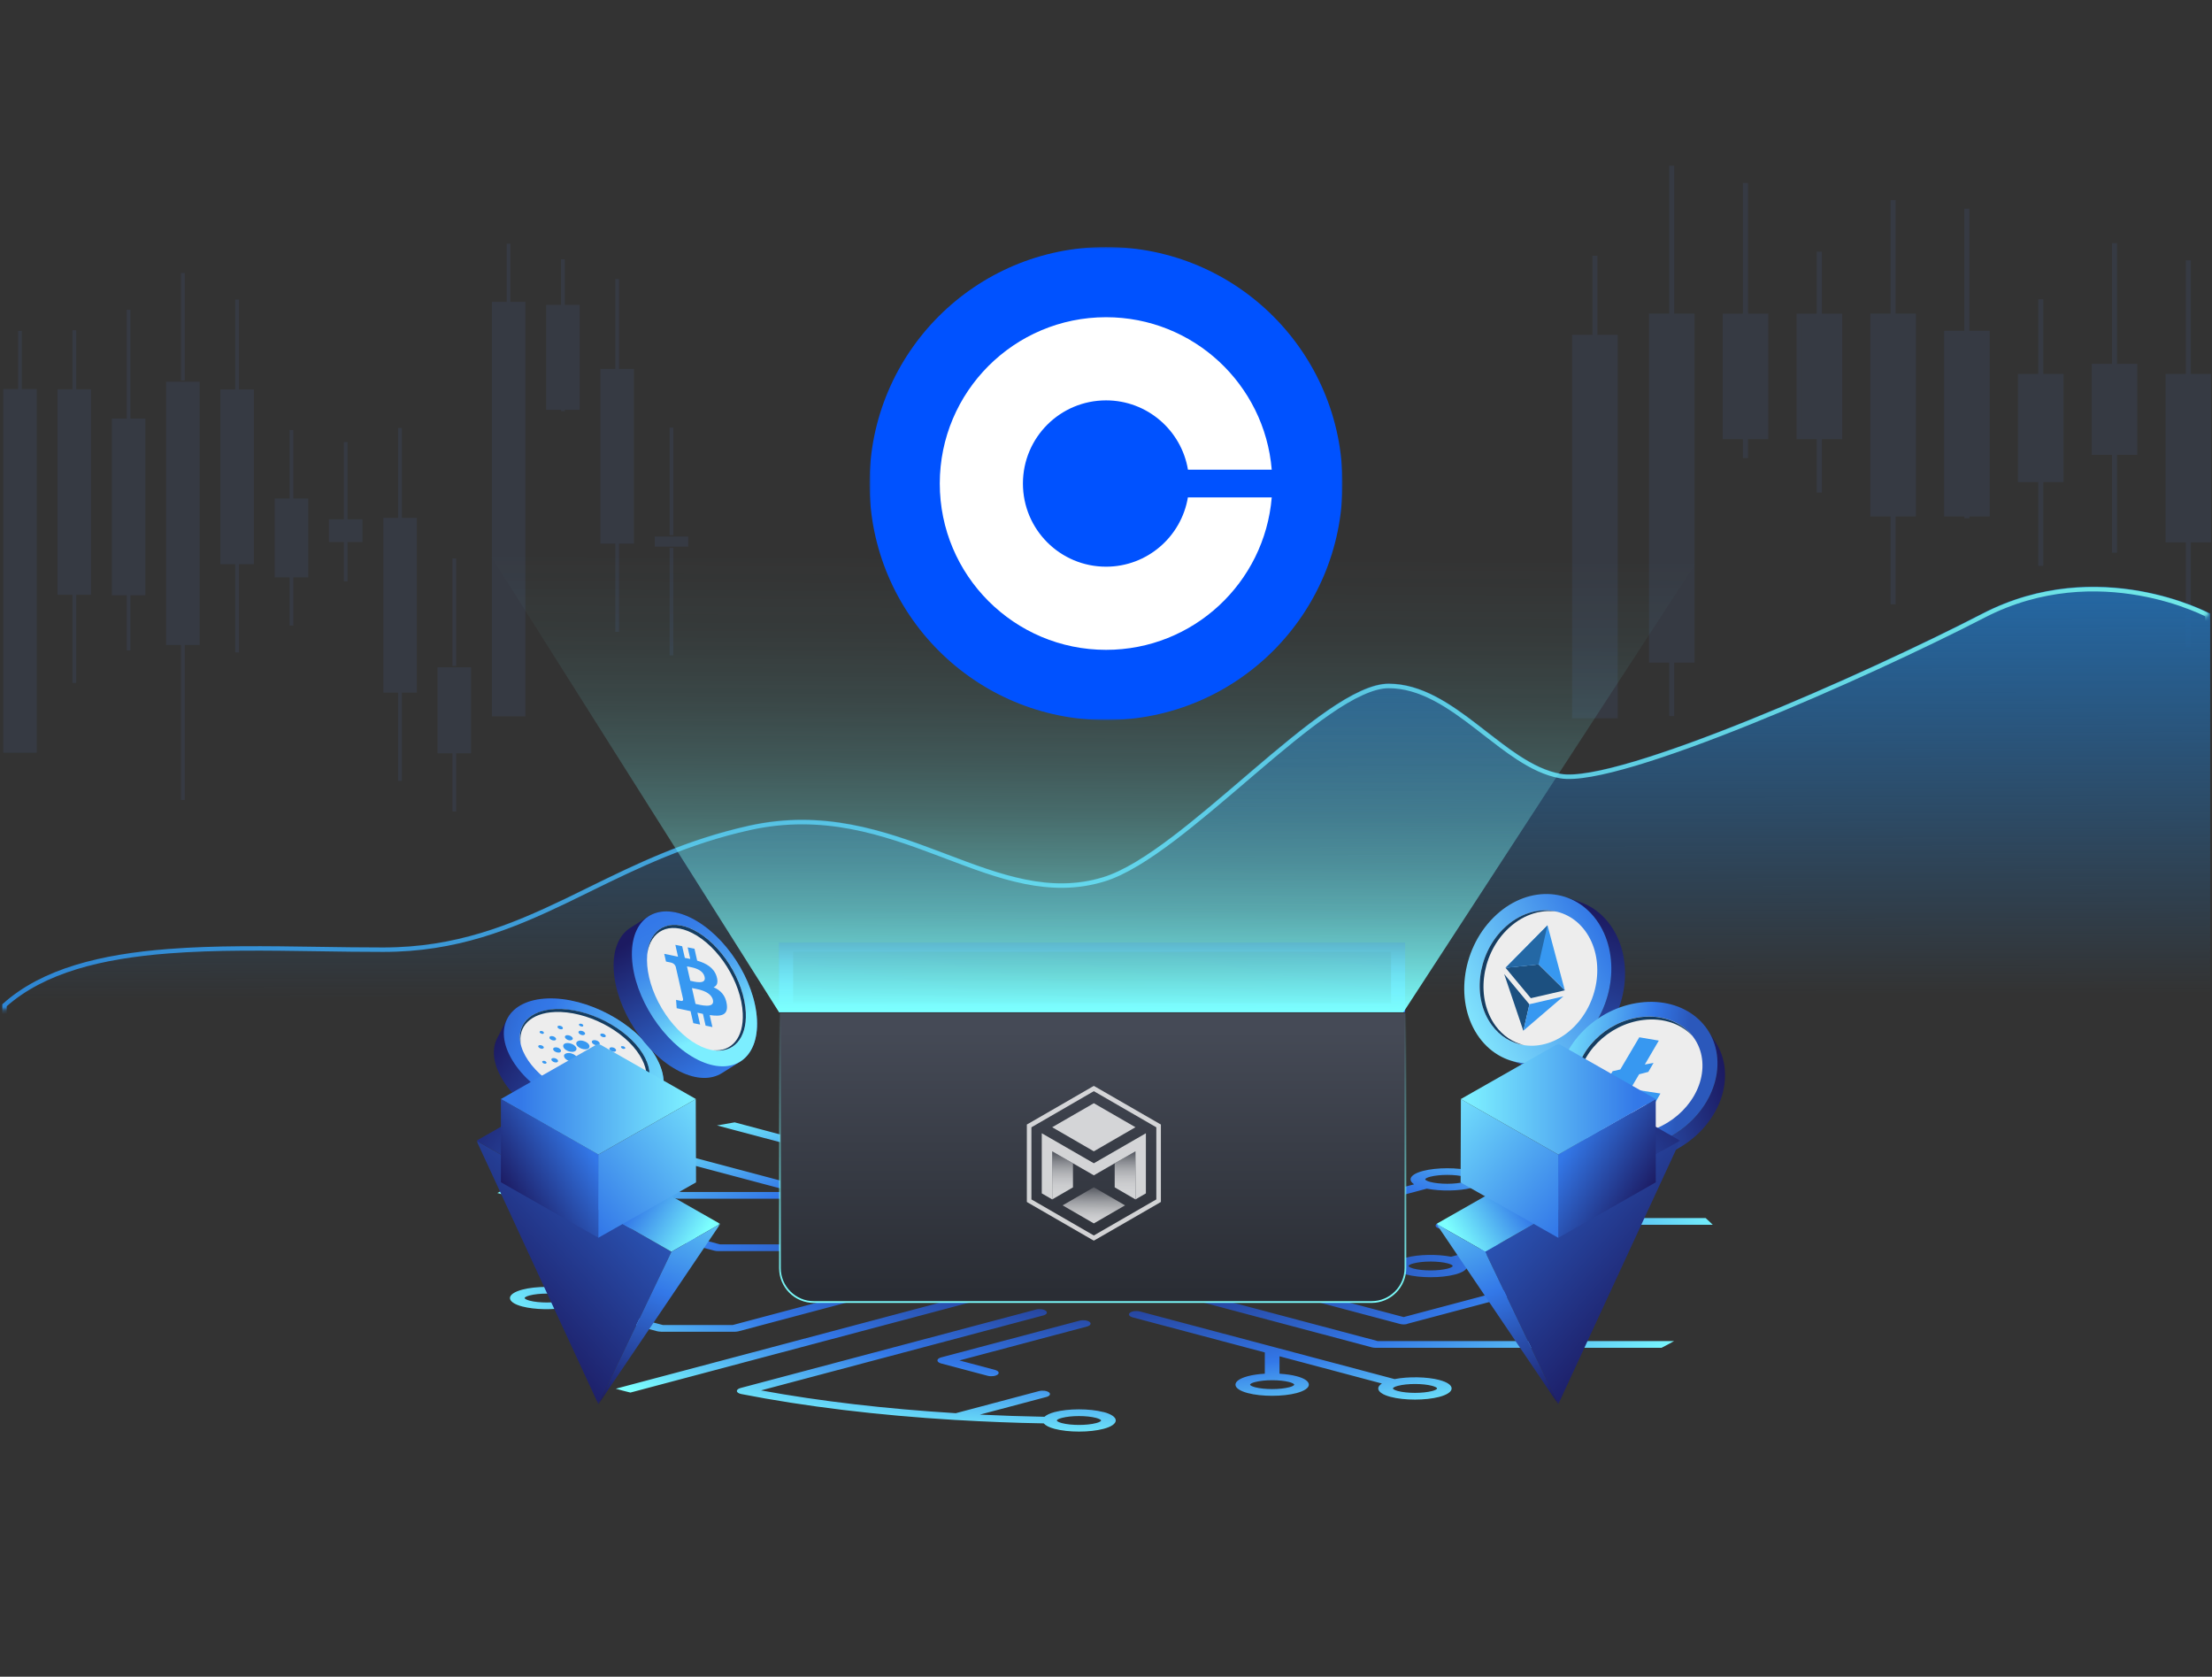 <svg width="636" height="482" viewBox="0 0 636 482" fill="none" xmlns="http://www.w3.org/2000/svg">
<rect x="0" y="0" width="636" height="482" fill="#333333" stroke="none"/>
<g clip-path="url(#clip0_2408_9029)">
<path d="M545.042 97.181H543.586V136.742H545.042V97.181Z" fill="#363A43"/>
<path d="M550.139 90.906H538.489V147.751H550.139V90.906V90.906Z" fill="#363A43"/>
<path d="M550.867 148.479H537.761V90.156H550.867V148.479ZM539.217 147.023H549.411V91.634H539.217V147.023Z" fill="#363A43"/>
<path d="M545.042 57.535H543.586V173.711H545.042V57.535Z" fill="#363A43"/>
<path d="M587.486 123.12H586.03V162.68H587.486V123.12Z" fill="#363A43"/>
<path d="M592.583 108.212H580.933V137.877H592.583V108.212V108.212Z" fill="#363A43"/>
<path d="M593.311 138.605H580.205V107.484H593.311V138.605ZM581.661 137.149H591.855V108.94H581.661V137.149Z" fill="#363A43"/>
<path d="M587.486 86.022H586.03V108.276H587.486V86.022Z" fill="#363A43"/>
<path d="M629.929 146.53H628.473V186.091H629.929V146.53Z" fill="#363A43"/>
<path d="M635.026 108.212H623.376V155.184H635.026V108.212V108.212Z" fill="#363A43"/>
<path d="M635.754 155.912H622.648V107.484H635.754V155.912ZM624.105 154.455H634.298V108.94H624.105V154.455Z" fill="#363A43"/>
<path d="M629.929 74.841H628.473V109.454H629.929V74.841Z" fill="#363A43"/>
<path d="M608.686 69.894H607.23V158.889H608.686V69.894Z" fill="#363A43"/>
<path d="M613.783 105.321H602.133V130.038H613.783V105.321Z" fill="#363A43"/>
<path d="M614.511 130.766H601.405V104.592H614.511V130.766ZM602.861 129.31H613.055V106.049H602.861V129.31Z" fill="#363A43"/>
<path d="M566.243 59.998H564.787V148.993H566.243V59.998Z" fill="#363A43"/>
<path d="M571.339 95.853H559.69V147.773H571.339V95.853V95.853Z" fill="#363A43"/>
<path d="M572.089 148.479H558.983V95.104H572.089V148.479ZM560.44 147.023H570.633V96.56H560.44V147.023Z" fill="#363A43"/>
<path d="M464.395 96.989H452.746V205.754H464.395V96.989V96.989Z" fill="#363A43"/>
<path d="M465.123 206.482H452.018V96.26H465.123V206.482ZM453.474 205.025H463.667V97.717H453.474V205.025Z" fill="#363A43"/>
<path d="M459.298 73.513H457.842V179.815H459.298V73.513Z" fill="#363A43"/>
<path d="M486.495 90.906H474.845V189.796H486.495V90.906Z" fill="#363A43"/>
<path d="M487.223 190.503H474.117V90.156H487.223V190.503ZM475.573 189.047H485.767V91.634H475.573V189.047Z" fill="#363A43"/>
<path d="M481.377 47.639H479.921V205.839H481.377V47.639Z" fill="#363A43"/>
<path d="M507.695 90.906H496.046V125.518H507.695V90.906Z" fill="#363A43"/>
<path d="M508.424 126.247H495.318V90.177H508.424V126.247ZM496.774 124.79H506.967V91.634H496.774V124.79Z" fill="#363A43"/>
<path d="M502.599 52.587H501.143V94.611H502.599V52.587Z" fill="#363A43"/>
<path d="M502.599 89.663H501.143V131.687H502.599V89.663Z" fill="#363A43"/>
<path d="M528.939 90.906H517.289V125.518H528.939V90.906Z" fill="#363A43"/>
<path d="M529.667 126.247H516.561V90.177H529.667V126.247ZM518.017 124.79H528.211V91.634H518.017V124.79Z" fill="#363A43"/>
<path d="M523.82 72.357H522.364V141.582H523.82V72.357Z" fill="#363A43"/>
<path d="M150.536 87.343H141.97V205.404H150.536V87.343Z" fill="#363A43"/>
<path d="M151.071 205.939H141.435V86.786H151.071V205.939ZM142.505 204.868H150V87.879H142.505V204.868Z" fill="#363A43"/>
<path d="M146.767 70.058H145.696V148.258H146.767V70.058Z" fill="#363A43"/>
<path d="M10.035 112.403H1.469V215.878H10.035V112.403Z" fill="#363A43"/>
<path d="M10.571 216.392H0.934V111.846H10.571V216.392ZM2.005 215.321H9.5V112.917H2.005V215.321Z" fill="#363A43"/>
<path d="M6.288 95.118H5.217V173.318H6.288V95.118Z" fill="#363A43"/>
<path d="M103.681 149.822H95.115V155.284H103.681V149.822Z" fill="#363A43"/>
<path d="M104.216 155.819H94.58V149.286H104.216V155.819ZM95.65 154.748H103.145V150.357H95.65V154.748Z" fill="#363A43"/>
<path d="M99.933 127.096H98.863V167.107H99.933V127.096Z" fill="#363A43"/>
<path d="M134.903 192.36H126.337V216.006H134.903V192.36V192.36Z" fill="#363A43"/>
<path d="M135.439 216.541H125.802V191.824H135.439V216.541ZM126.873 215.471H134.368V192.895H126.873V215.471Z" fill="#363A43"/>
<path d="M131.156 160.531H130.085V191.439H131.156V160.531Z" fill="#363A43"/>
<path d="M131.156 202.362H130.085V233.27H131.156V202.362Z" fill="#363A43"/>
<path d="M56.868 110.283H48.303V184.863H56.868V110.283Z" fill="#363A43"/>
<path d="M57.404 185.42H47.768V109.747H57.404V185.42ZM48.838 184.349H56.333V110.839H48.838V184.349Z" fill="#363A43"/>
<path d="M53.121 78.476H52.051V109.383H53.121V78.476Z" fill="#363A43"/>
<path d="M53.121 120.285H52.051V229.971H53.121V120.285Z" fill="#363A43"/>
<path d="M41.258 120.864H32.692V170.577H41.258V120.864V120.864Z" fill="#363A43"/>
<path d="M41.793 171.112H32.157V120.328H41.793V171.112ZM33.227 170.041H40.723V121.399H33.227V170.041Z" fill="#363A43"/>
<path d="M37.51 89.057H36.44V186.983H37.51V89.057Z" fill="#363A43"/>
<path d="M37.51 130.866H36.44V161.774H37.51V130.866Z" fill="#363A43"/>
<path d="M181.737 106.577H173.171V155.733H181.737V106.577Z" fill="#363A43"/>
<path d="M182.272 156.269H172.636V106.042H182.272V156.269ZM173.706 155.198H181.202V107.113H173.706V155.198Z" fill="#363A43"/>
<path d="M177.989 80.211H176.918V111.118H177.989V80.211Z" fill="#363A43"/>
<path d="M177.989 122.042H176.918V181.65H177.989V122.042Z" fill="#363A43"/>
<path d="M72.458 112.489H63.893V161.645H72.458V112.489V112.489Z" fill="#363A43"/>
<path d="M72.994 162.181H63.357V111.953H72.994V162.181ZM64.428 161.11H71.923V113.024H64.428V161.11Z" fill="#363A43"/>
<path d="M68.711 86.122H67.641V117.03H68.711V86.122Z" fill="#363A43"/>
<path d="M68.711 127.953H67.641V187.562H68.711V127.953Z" fill="#363A43"/>
<path d="M25.646 112.424H17.081V170.427H25.646V112.424V112.424Z" fill="#363A43"/>
<path d="M26.182 170.984H16.545V111.91H26.182V170.984ZM17.616 169.913H25.111V112.981H17.616V169.913Z" fill="#363A43"/>
<path d="M21.899 94.925H20.828V125.833H21.899V94.925Z" fill="#363A43"/>
<path d="M21.899 136.735H20.828V196.344H21.899V136.735Z" fill="#363A43"/>
<path d="M119.313 149.415H110.748V198.571H119.313V149.415Z" fill="#363A43"/>
<path d="M119.849 199.107H110.212V148.879H119.849V199.107ZM111.283 198.036H118.778V149.95H111.283V198.036Z" fill="#363A43"/>
<path d="M115.545 123.048H114.474V153.956H115.545V123.048Z" fill="#363A43"/>
<path d="M115.545 164.858H114.474V224.488H115.545V164.858Z" fill="#363A43"/>
<path d="M88.091 143.867H79.525V165.458H88.091V143.867Z" fill="#363A43"/>
<path d="M88.627 165.972H78.99V143.311H88.627V165.972ZM80.061 164.901H87.556V144.381H80.061V164.901Z" fill="#363A43"/>
<path d="M84.344 123.627H83.273V154.534H84.344V123.627Z" fill="#363A43"/>
<path d="M84.344 165.436H83.273V179.83H84.344V165.436Z" fill="#363A43"/>
<path d="M166.125 88.178H157.56V117.265H166.125V88.178Z" fill="#363A43"/>
<path d="M166.661 117.801H157.024V87.643H166.661V117.801ZM158.095 116.73H165.59V88.714H158.095V116.73Z" fill="#363A43"/>
<path d="M162.378 74.535H161.308V118.186H162.378V74.535Z" fill="#363A43"/>
<path d="M197.348 154.77H188.782V156.59H197.348V154.77Z" fill="#363A43"/>
<path d="M197.884 157.126H188.247V154.234H197.884V157.126ZM189.318 156.055H196.813V155.305H189.318V156.055Z" fill="#363A43"/>
<path d="M193.601 157.49H192.53V188.397H193.601V157.49Z" fill="#363A43"/>
<path d="M193.601 122.941H192.53V153.849H193.601V122.941Z" fill="#363A43"/>
<path d="M0.506 288.643C23.288 267.948 68.59 272.244 110.168 272.244C151.747 272.244 172.768 246.708 215.379 237.268C258.01 227.828 285.385 261.776 317.09 252.094C340.398 244.974 380.236 196.483 399.235 196.483C418.234 196.483 432.498 219.558 448.785 222.382C465.073 225.206 536.373 193.7 569.919 176.353C603.486 159.006 635.474 176.353 635.474 176.353V287.655H0.506C0.506 287.655 0.506 288.684 0.506 288.663V288.643Z" fill="url(#paint0_linear_2408_9029)"/>
<mask id="mask0_2408_9029" style="mask-type:alpha" maskUnits="userSpaceOnUse" x="0" y="139" width="636" height="152">
<path d="M0 290.361L473.803 246.807L634.837 177.12L636 139.374H0V290.361Z" fill="#D9D9D9"/>
</mask>
<g mask="url(#mask0_2408_9029)">
<path d="M1.295 289.43V288.986C12.484 278.981 29.176 274.947 48.357 273.455C61.993 272.386 76.804 272.608 91.655 272.829C97.846 272.93 104.037 273.011 110.188 273.011C131.17 273.011 146.931 266.556 162.753 258.972C165.019 257.883 167.285 256.773 169.572 255.644C183.209 248.967 197.412 242.009 215.561 237.995C236.623 233.335 253.923 239.366 270.068 245.458C270.756 245.72 271.444 245.982 272.132 246.244C287.428 252.033 301.874 257.52 317.332 252.8C323.301 250.984 330.261 246.527 337.565 240.98C344.019 236.078 350.838 230.249 357.575 224.5C358.486 223.734 359.396 222.947 360.287 222.181C367.915 215.666 375.38 209.413 382.118 204.773C385.477 202.454 388.653 200.558 391.546 199.247C394.44 197.935 397.03 197.209 399.255 197.209C408.461 197.209 416.575 202.797 424.567 208.949C425.376 209.554 426.165 210.179 426.954 210.804C430.11 213.245 433.267 215.706 436.423 217.763C440.389 220.345 444.435 222.382 448.664 223.109C450.829 223.492 453.843 223.27 457.445 222.645C461.067 222.019 465.336 220.93 470.111 219.518C479.64 216.674 491.153 212.458 503.191 207.597C527.269 197.895 553.511 185.672 570.304 176.998C586.895 168.426 603.101 168.426 615.16 170.564C621.19 171.633 626.207 173.246 629.687 174.598C631.427 175.264 632.803 175.869 633.714 176.312C634.139 176.514 634.483 176.675 634.705 176.797V357.768H1.295V355.55V347.622V323.599C1.295 314.865 1.295 306.111 1.295 299.576V291.649V289.43Z" stroke="url(#paint1_linear_2408_9029)" stroke-width="1.27"/>
</g>
<path d="M284.832 371.72C284.246 371.256 282.971 371.095 281.959 371.357L177.052 399.213C177.74 399.394 178.387 399.596 179.095 399.778C179.804 399.959 180.552 400.141 181.26 400.322L284.064 373.031C285.075 372.769 285.419 372.164 284.832 371.7V371.72ZM458.572 350.279L417.216 361.272C413.291 360.505 407.889 360.566 404.307 361.534C402.062 362.139 400.767 363.006 400.767 363.954C400.767 364.902 402.062 365.79 404.307 366.375C408.253 367.424 414.424 367.424 418.369 366.375C420.615 365.79 421.89 364.902 421.89 363.954C421.89 363.45 421.526 362.966 420.858 362.542L460.191 352.094H492.462C491.815 351.449 491.147 350.803 490.419 350.158H459.624C459.26 350.158 458.896 350.198 458.572 350.279V350.279ZM416.265 364.681C413.594 365.387 409.082 365.387 406.412 364.681C405.542 364.438 404.995 364.156 404.995 363.934C404.995 363.712 405.542 363.41 406.412 363.188C409.082 362.482 413.594 362.482 416.265 363.188C417.135 363.43 417.681 363.712 417.681 363.934C417.681 364.156 417.135 364.459 416.265 364.681ZM364.105 351.711C363.093 351.973 362.749 352.578 363.336 353.042C363.923 353.506 365.218 353.667 366.209 353.405L410.236 341.706C414.161 342.473 419.563 342.412 423.144 341.464C425.39 340.859 426.665 339.992 426.665 339.044C426.665 338.096 425.37 337.208 423.144 336.623C419.199 335.574 413.028 335.574 409.082 336.623C406.837 337.228 405.562 338.096 405.562 339.044C405.562 339.548 405.946 340.012 406.594 340.455L364.105 351.731V351.711ZM411.207 338.277C413.878 337.571 418.39 337.571 421.06 338.277C421.93 338.519 422.477 338.801 422.477 339.023C422.477 339.245 421.93 339.548 421.06 339.77C418.39 340.476 413.878 340.476 411.207 339.77C410.337 339.528 409.791 339.245 409.791 339.023C409.791 338.801 410.337 338.499 411.207 338.277ZM324.711 351.59C325.298 352.054 326.573 352.215 327.584 351.953L378.551 338.418C379.199 338.237 379.603 337.934 379.603 337.571V318.369C378.207 318.227 376.791 318.086 375.395 317.945V337.006L325.48 350.258C324.469 350.521 324.125 351.126 324.711 351.59V351.59ZM314.008 345.7L364.975 332.165C365.622 331.984 366.027 331.681 366.027 331.318V325.388C366.027 325.045 365.622 324.722 364.975 324.541L329.709 315.182C326.674 315.101 323.639 315.04 320.604 315L361.798 325.933V330.753L311.884 344.006C310.872 344.268 310.528 344.873 311.115 345.337C311.702 345.801 312.976 345.962 313.988 345.7H314.008ZM404.631 380.555L437.894 371.72C441.819 372.507 447.221 372.426 450.803 371.478C453.048 370.893 454.323 370.006 454.323 369.058C454.323 368.11 453.048 367.222 450.803 366.637C446.857 365.588 440.686 365.588 436.741 366.637C434.495 367.242 433.2 368.11 433.2 369.058C433.2 369.562 433.584 370.046 434.252 370.47L403.579 378.619L324.509 357.621C323.497 357.359 322.223 357.52 321.636 357.984C321.049 358.448 321.393 359.033 322.405 359.315L402.527 380.595C403.174 380.777 403.984 380.777 404.631 380.595V380.555ZM438.845 368.291C441.516 367.585 446.028 367.585 448.698 368.291C449.568 368.533 450.115 368.816 450.115 369.037C450.115 369.259 449.568 369.562 448.698 369.784C446.028 370.49 441.516 370.49 438.845 369.784C437.975 369.542 437.429 369.259 437.429 369.037C437.429 368.816 437.975 368.513 438.845 368.291ZM413.068 352.82C413.655 353.284 414.93 353.445 415.941 353.183L470.833 338.6C469.761 338.136 468.709 337.672 467.576 337.228L413.817 351.509C412.805 351.771 412.461 352.376 413.048 352.84L413.068 352.82ZM317.266 405.93C313.32 404.881 307.149 404.881 303.204 405.93C301.848 406.293 300.897 406.757 300.311 407.281C294.038 407.16 287.867 406.958 281.757 406.656L300.837 401.593C301.848 401.331 302.192 400.726 301.605 400.262C301.019 399.798 299.744 399.636 298.732 399.899L274.817 406.252C254.787 405.022 235.808 402.823 218.813 399.697L299.946 378.155C300.958 377.892 301.302 377.287 300.715 376.823C300.128 376.359 298.854 376.198 297.842 376.46L212.925 399.011C212.237 399.193 211.832 399.536 211.873 399.919C211.913 400.282 212.419 400.605 213.147 400.746C231.559 404.356 252.46 406.858 274.554 408.189C274.696 408.189 274.817 408.189 274.979 408.209C283.194 408.693 291.59 409.036 300.088 409.177C300.614 409.782 301.666 410.347 303.224 410.751C307.169 411.799 313.341 411.799 317.286 410.751C319.532 410.166 320.806 409.278 320.806 408.33C320.806 407.382 319.512 406.494 317.286 405.91L317.266 405.93ZM315.161 409.097C312.491 409.803 307.979 409.803 305.308 409.097C304.418 408.854 303.872 408.572 303.872 408.35C303.872 408.128 304.418 407.826 305.308 407.604C307.979 406.898 312.491 406.898 315.161 407.604C316.031 407.846 316.578 408.128 316.578 408.35C316.578 408.572 316.031 408.875 315.161 409.097ZM413.878 396.712C410.296 395.764 404.894 395.683 400.969 396.449L327.767 377.005C326.755 376.743 325.48 376.904 324.893 377.368C324.307 377.832 324.651 378.417 325.662 378.699L363.66 388.785V394.896C361.859 394.997 360.159 395.239 358.743 395.622C356.497 396.228 355.223 397.095 355.223 398.043C355.223 398.991 356.517 399.878 358.743 400.463C362.688 401.512 368.859 401.512 372.805 400.463C375.051 399.858 376.325 398.991 376.325 398.043C376.325 397.095 375.051 396.207 372.805 395.622C371.389 395.239 369.669 395.017 367.888 394.896V389.894L397.327 397.72C396.659 398.144 396.275 398.628 396.275 399.132C396.275 400.08 397.57 400.968 399.796 401.553C403.741 402.602 409.912 402.602 413.857 401.553C416.103 400.948 417.378 400.08 417.378 399.132C417.378 398.184 416.103 397.297 413.857 396.712H413.878ZM370.701 397.297C371.571 397.539 372.117 397.821 372.117 398.043C372.117 398.265 371.571 398.567 370.701 398.789C368.03 399.495 363.518 399.495 360.847 398.789C359.977 398.547 359.431 398.265 359.431 398.043C359.431 397.821 359.977 397.519 360.847 397.297C362.183 396.954 363.963 396.772 365.744 396.772C365.744 396.772 365.764 396.772 365.784 396.772C365.784 396.772 365.804 396.772 365.825 396.772C367.605 396.772 369.386 396.954 370.721 397.297H370.701ZM411.773 399.878C409.103 400.584 404.591 400.584 401.92 399.878C401.05 399.636 400.504 399.354 400.504 399.132C400.504 398.91 401.05 398.608 401.92 398.386C404.591 397.68 409.103 397.68 411.773 398.386C412.643 398.628 413.19 398.91 413.19 399.132C413.19 399.354 412.643 399.657 411.773 399.878ZM190.001 382.834H211.266C211.63 382.834 211.994 382.794 212.318 382.713L267.452 368.069C268.464 367.807 268.808 367.202 268.221 366.738C267.634 366.274 266.36 366.113 265.348 366.375L210.699 380.898H190.567L166.713 374.564C167.381 374.141 167.745 373.657 167.745 373.152C167.745 372.204 166.45 371.317 164.224 370.732C160.279 369.683 154.108 369.683 150.162 370.732C147.917 371.337 146.622 372.204 146.622 373.152C146.622 374.1 147.917 374.988 150.162 375.573C153.744 376.521 159.146 376.601 163.071 375.815L188.949 382.693C189.273 382.774 189.637 382.814 190.001 382.814V382.834ZM162.12 373.899C159.449 374.605 154.937 374.605 152.267 373.899C151.397 373.657 150.85 373.374 150.85 373.152C150.85 372.93 151.397 372.628 152.267 372.406C154.937 371.7 159.449 371.7 162.12 372.406C162.99 372.648 163.536 372.93 163.536 373.152C163.536 373.374 162.99 373.677 162.12 373.899ZM341.869 371.095C340.857 370.833 339.583 370.994 338.996 371.458C338.409 371.922 338.753 372.507 339.765 372.789L394.495 387.332C394.818 387.413 395.182 387.453 395.547 387.453H477.733C478.987 386.808 480.201 386.162 481.334 385.517H396.113L341.869 371.115V371.095ZM206.491 359.658H246.896C248.069 359.658 249 359.214 249 358.69C249 358.165 248.049 357.722 246.896 357.722H207.037L145.792 341.464C144.821 341.968 143.91 342.452 143 342.957L205.418 359.537C205.742 359.618 206.106 359.658 206.471 359.658H206.491ZM240.158 334.263C240.158 335.211 241.453 336.099 243.699 336.684C247.644 337.732 253.815 337.732 257.761 336.684C260.007 336.078 261.281 335.211 261.281 334.263C261.281 333.315 260.007 332.428 257.761 331.843C254.18 330.895 248.777 330.814 244.852 331.58L211.225 322.645C209.526 322.927 207.826 323.23 206.147 323.532L241.231 332.851C240.563 333.275 240.178 333.759 240.178 334.263H240.158ZM245.803 333.517C248.474 332.811 252.986 332.811 255.657 333.517C256.527 333.759 257.073 334.041 257.073 334.263C257.073 334.485 256.527 334.788 255.657 335.009C252.986 335.715 248.474 335.715 245.803 335.009C244.933 334.767 244.387 334.485 244.387 334.263C244.387 334.041 244.933 333.739 245.803 333.517ZM284.003 340.919C284.003 341.444 284.934 341.888 286.107 341.888C287.281 341.888 288.211 341.444 288.211 340.919V329.422C288.211 329.079 287.807 328.756 287.159 328.575L247.139 317.945C245.095 318.147 243.052 318.348 241.028 318.55L284.023 329.967V340.919H284.003ZM195.16 344.591H235.484L272.349 354.373C273.36 354.636 274.635 354.474 275.222 354.01C275.809 353.546 275.465 352.961 274.453 352.679L194.331 331.399C193.319 331.137 192.044 331.298 191.458 331.762C190.871 332.226 191.215 332.811 192.227 333.093L228.18 342.654H195.727L163.678 334.142C162.444 334.566 161.21 334.989 160.036 335.413L194.128 344.469C194.452 344.55 194.816 344.591 195.181 344.591H195.16ZM269.536 391.104C269.536 391.447 269.941 391.77 270.588 391.951L283.983 395.501C284.994 395.764 286.289 395.602 286.856 395.138C287.442 394.674 287.098 394.089 286.087 393.807L275.849 391.084L312.511 381.342C313.523 381.079 313.867 380.474 313.28 380.01C312.693 379.546 311.418 379.385 310.407 379.647L270.588 390.217C269.941 390.398 269.536 390.701 269.536 391.064V391.104Z" fill="url(#paint2_radial_2408_9029)"/>
<path d="M157.435 287.065C168.745 286.662 182.584 294.004 188.31 303.444C191.102 308.043 191.466 312.278 189.787 315.486C189.787 315.486 189.787 315.465 189.807 315.445L186.975 320.932C185.235 324.32 181.188 326.539 175.361 326.741C164.051 327.144 150.211 319.802 144.486 310.362C141.714 305.783 141.329 301.568 142.988 298.381L145.821 292.894C147.561 289.506 151.608 287.287 157.435 287.085V287.065Z" fill="url(#paint3_linear_2408_9029)"/>
<path d="M157.455 287.025C146.145 287.428 141.613 295.396 147.339 304.835C153.085 314.275 166.904 321.597 178.214 321.214C189.524 320.811 194.056 312.843 188.33 303.403C182.584 293.963 168.765 286.641 157.455 287.025Z" fill="url(#paint4_linear_2408_9029)"/>
<path d="M186.066 312.151C188.835 306.395 183.042 297.887 173.128 293.147C163.213 288.407 152.932 289.23 150.163 294.986C147.394 300.742 153.187 309.25 163.102 313.99C173.016 318.73 183.298 317.906 186.066 312.151Z" fill="#EDEDED"/>
<path d="M159.761 290.05C168.967 289.687 180.176 295.436 184.789 302.879C188.937 309.576 186.347 315.385 179.104 316.756C185.639 315.203 187.885 309.717 183.96 303.403C179.468 296.162 168.563 290.575 159.62 290.918C152.558 291.2 148.815 295.093 149.766 300.277C148.39 294.649 152.235 290.353 159.782 290.05H159.761Z" fill="#153D61"/>
<path d="M179.772 301.205C179.731 300.942 179.205 300.68 178.861 300.741C178.861 300.741 178.821 300.741 178.801 300.741H178.76C178.295 300.821 178.619 301.427 179.185 301.507C179.306 301.527 179.408 301.548 179.509 301.507C179.711 301.467 179.853 301.326 179.792 301.164L179.772 301.205Z" fill="#3798F1"/>
<path d="M173.884 298.139C174.127 298.098 174.167 297.917 174.208 297.776C174.066 297.574 173.924 297.332 173.581 297.211C173.358 297.11 173.135 297.09 172.953 297.13C172.69 297.171 172.528 297.332 172.609 297.554C172.65 297.897 173.358 298.24 173.803 298.159C173.823 298.159 173.864 298.159 173.884 298.139V298.139Z" fill="#3798F1"/>
<path d="M176.979 301.548C176.716 301.185 176.069 301.003 175.644 301.084C175.523 301.104 175.421 301.144 175.341 301.225C175.179 301.366 175.219 301.568 175.28 301.769C175.583 302.153 176.231 302.415 176.757 302.334C177.121 302.213 177.303 301.891 176.979 301.548V301.548Z" fill="#3798F1"/>
<path d="M171.921 300.479C172.427 300.378 172.609 299.954 172.225 299.551C171.901 299.147 171.132 298.925 170.647 299.026C170.485 299.067 170.343 299.127 170.262 299.228C169.858 299.631 170.687 300.438 171.537 300.479C171.679 300.479 171.8 300.479 171.901 300.479H171.921Z" fill="#3798F1"/>
<path d="M167.43 295.113C167.693 295.012 167.855 294.79 167.571 294.528C167.369 294.326 167.005 294.246 166.742 294.286C166.58 294.326 166.458 294.407 166.458 294.548C166.458 294.851 167.005 295.133 167.43 295.113Z" fill="#3798F1"/>
<path d="M167.794 297.554C168.219 297.473 168.401 297.11 168.057 296.767C167.774 296.424 167.126 296.243 166.722 296.323C166.56 296.364 166.438 296.424 166.378 296.545C166.135 296.868 166.681 297.453 167.349 297.554C167.511 297.594 167.652 297.594 167.794 297.554V297.554Z" fill="#3798F1"/>
<path d="M165.123 305.178C165.69 305.077 166.054 304.735 165.993 304.291C165.953 303.726 165.204 303.081 164.334 302.839C163.889 302.697 163.444 302.677 163.059 302.738C162.452 302.859 162.048 303.222 162.189 303.706C162.311 304.452 163.606 305.219 164.678 305.219C164.84 305.219 164.982 305.219 165.123 305.178V305.178Z" fill="#3798F1"/>
<path d="M160.854 301.406C160.47 301.124 159.923 301.023 159.539 301.104C159.276 301.144 159.074 301.285 159.053 301.487C158.892 301.991 159.903 302.657 160.672 302.576C160.733 302.576 160.773 302.576 160.814 302.576C161.421 302.455 161.502 301.85 160.854 301.447V301.406Z" fill="#3798F1"/>
<path d="M165.467 300.842C164.941 300.156 163.646 299.712 162.796 299.873C162.695 299.873 162.594 299.914 162.513 299.954C161.845 300.176 161.744 300.842 162.25 301.427C162.715 301.971 163.707 302.395 164.516 302.375C164.657 302.375 164.779 302.375 164.9 302.334C165.73 302.173 166.033 301.487 165.487 300.842H165.467Z" fill="#3798F1"/>
<path d="M175.644 305.4C175.826 305.441 175.988 305.441 176.13 305.4C176.615 305.299 176.838 304.896 176.474 304.493C176.15 304.069 175.381 303.847 174.875 303.948C174.713 303.988 174.572 304.049 174.491 304.15C174.106 304.533 174.814 305.279 175.644 305.38V305.4Z" fill="#3798F1"/>
<path d="M169.979 305.239C170.181 305.925 171.335 306.61 172.326 306.651C172.528 306.651 172.71 306.651 172.872 306.631C173.398 306.53 173.763 306.227 173.742 305.824C173.763 305.178 172.771 304.371 171.719 304.19C171.395 304.129 171.072 304.129 170.809 304.19C170.161 304.311 169.756 304.735 169.979 305.279V305.239Z" fill="#3798F1"/>
<path d="M172.629 303.766C173.176 303.666 173.54 303.363 173.499 302.939C173.499 302.314 172.609 301.568 171.597 301.346C171.213 301.245 170.849 301.245 170.545 301.306C169.959 301.406 169.574 301.749 169.675 302.213C169.736 302.96 171.011 303.766 172.123 303.807C172.306 303.807 172.467 303.807 172.609 303.766H172.629Z" fill="#3798F1"/>
<path d="M168.644 301.628C169.473 301.467 169.777 300.781 169.21 300.115C168.684 299.45 167.389 299.006 166.56 299.147C166.459 299.147 166.378 299.188 166.297 299.228C165.487 299.49 165.467 300.358 166.297 300.963C166.803 301.386 167.592 301.648 168.239 301.648C168.381 301.648 168.522 301.648 168.664 301.608L168.644 301.628Z" fill="#3798F1"/>
<path d="M164.172 299.046C164.678 298.946 164.88 298.522 164.475 298.139C164.152 297.735 163.403 297.513 162.897 297.594C162.735 297.634 162.594 297.695 162.513 297.816C162.128 298.219 162.938 299.026 163.788 299.067C163.929 299.067 164.051 299.067 164.152 299.067L164.172 299.046Z" fill="#3798F1"/>
<path d="M161.764 295.759C161.926 295.638 161.825 295.436 161.744 295.254C161.643 295.174 161.542 295.093 161.441 295.012C161.198 294.911 160.915 294.811 160.672 294.871C160.652 294.871 160.631 294.871 160.611 294.871C160.206 294.952 160.166 295.375 160.571 295.638C160.834 295.839 161.238 295.94 161.522 295.88C161.623 295.859 161.724 295.819 161.785 295.759H161.764Z" fill="#3798F1"/>
<path d="M159.458 299.107C159.883 299.026 160.045 298.663 159.721 298.32C159.458 297.997 158.831 297.776 158.426 297.856C158.386 297.856 158.365 297.856 158.325 297.876C157.961 297.957 157.94 298.26 158.021 298.522C158.264 298.784 158.649 299.067 159.094 299.087C159.235 299.107 159.357 299.087 159.458 299.087V299.107Z" fill="#3798F1"/>
<path d="M156.18 297.15C156.625 297.029 156.302 296.465 155.755 296.384C155.634 296.364 155.513 296.344 155.432 296.384C155.148 296.444 155.067 296.686 155.25 296.929C155.492 297.09 155.836 297.251 156.099 297.211C156.14 297.211 156.16 297.211 156.201 297.191L156.18 297.15Z" fill="#3798F1"/>
<path d="M163.727 306.025C163.181 306.126 163.079 306.631 163.545 307.034C163.909 307.397 164.577 307.538 165.042 307.478C165.487 307.337 165.629 306.974 165.366 306.59C165.022 306.227 164.314 305.925 163.808 306.025C163.788 306.025 163.747 306.025 163.727 306.025V306.025Z" fill="#3798F1"/>
<path d="M160.024 305.42C160.53 305.32 160.631 304.815 160.085 304.452C159.761 304.21 159.296 304.109 158.952 304.17C158.77 304.21 158.608 304.291 158.568 304.432C158.345 304.795 159.074 305.4 159.741 305.42C159.842 305.42 159.944 305.42 160.024 305.42V305.42Z" fill="#3798F1"/>
<path d="M155.998 301.467C156.382 301.386 156.504 301.043 156.16 300.761C155.897 300.519 155.431 300.398 155.108 300.458C154.986 300.479 154.885 300.519 154.824 300.6C154.561 300.862 155.027 301.366 155.593 301.467C155.735 301.507 155.856 301.507 155.978 301.467H155.998Z" fill="#3798F1"/>
<path d="M161.542 308.527C161.36 308.809 161.825 309.293 162.372 309.354C162.513 309.374 162.614 309.374 162.716 309.354C163.12 309.273 163.221 308.87 162.817 308.587C162.554 308.365 162.129 308.285 161.846 308.345C161.704 308.365 161.583 308.426 161.542 308.527V308.527Z" fill="#3798F1"/>
<path d="M156.868 305.763C157.172 305.703 157.273 305.441 156.99 305.219C156.787 304.997 156.423 304.916 156.16 304.977C155.998 304.997 155.897 305.077 155.897 305.219C155.857 305.461 156.241 305.743 156.625 305.783C156.706 305.783 156.787 305.783 156.848 305.783L156.868 305.763Z" fill="#3798F1"/>
<path d="M168.057 311.492C167.733 311.693 168.239 312.218 168.745 312.218C168.805 312.218 168.866 312.218 168.927 312.218C169.19 312.157 169.311 311.936 169.089 311.714C168.927 311.492 168.502 311.351 168.218 311.411C168.138 311.411 168.077 311.451 168.036 311.492H168.057Z" fill="#3798F1"/>
<path d="M167.49 309.172C167.268 309.515 167.814 310.06 168.482 310.161C168.644 310.201 168.806 310.201 168.927 310.161C169.372 310.08 169.554 309.676 169.17 309.334C168.866 309.011 168.259 308.849 167.855 308.93C167.693 308.97 167.551 309.031 167.49 309.152V309.172Z" fill="#3798F1"/>
<path d="M171.132 307.538C170.89 307.74 170.809 308.063 171.132 308.385C171.476 308.789 172.185 308.991 172.711 308.93C172.994 308.809 173.257 308.648 173.176 308.365C173.136 307.962 172.488 307.538 171.881 307.458C171.719 307.437 171.578 307.458 171.456 307.458C171.335 307.478 171.234 307.518 171.132 307.538V307.538Z" fill="#3798F1"/>
<path d="M166.195 305.804C166.297 306.469 167.349 307.195 168.36 307.316C168.644 307.357 168.907 307.337 169.129 307.316C169.716 307.216 170.1 306.852 169.999 306.389C169.938 305.743 168.927 305.017 167.935 304.856C167.632 304.795 167.328 304.795 167.065 304.856C166.479 304.977 166.094 305.319 166.195 305.804V305.804Z" fill="#3798F1"/>
<path d="M174.127 310.624C173.965 310.665 173.823 310.725 173.803 310.846C173.681 311.149 174.187 311.593 174.713 311.633C174.835 311.633 174.936 311.633 175.017 311.633C175.462 311.552 175.523 311.088 175.017 310.806C174.754 310.624 174.39 310.564 174.147 310.624H174.127Z" fill="#3798F1"/>
<path d="M176.251 307.377C175.685 307.478 175.604 308.043 176.251 308.406C176.575 308.627 176.98 308.688 177.283 308.627C177.566 308.567 177.769 308.406 177.708 308.164C177.667 307.76 176.98 307.397 176.413 307.357C176.352 307.357 176.312 307.357 176.271 307.357L176.251 307.377Z" fill="#3798F1"/>
<path d="M179.488 309.354C179.043 309.495 179.468 310.1 180.035 310.12C180.136 310.12 180.196 310.12 180.277 310.12C180.561 310.06 180.601 309.818 180.459 309.596C180.217 309.414 179.873 309.273 179.589 309.313C179.549 309.313 179.508 309.313 179.468 309.354H179.488Z" fill="#3798F1"/>
<path d="M179.428 305.138C179.124 305.38 179.529 305.904 180.096 306.026C180.257 306.066 180.399 306.066 180.521 306.046C180.864 305.985 181.047 305.683 180.743 305.4C180.521 305.118 179.994 304.956 179.651 305.017C179.549 305.017 179.468 305.077 179.408 305.138H179.428Z" fill="#3798F1"/>
<path d="M454.268 259.295L450.322 257.944C457.687 260.465 462.159 267.585 463.069 275.049C463.757 280.434 462.786 285.981 460.5 290.903C455.623 301.452 444.374 308.33 433.954 304.74L437.9 306.091C447.348 309.379 457.93 303.893 463.312 294.433C466.772 288.402 468.107 281.12 466.671 274.322C465.275 267.666 460.884 261.554 454.268 259.295V259.295Z" fill="url(#paint5_linear_2408_9029)"/>
<path d="M454.976 298.85C445.689 308.209 432.416 307.947 425.335 298.285C418.253 288.624 420.034 273.213 429.321 263.854C438.608 254.495 451.88 254.757 458.962 264.419C466.043 274.08 464.263 289.491 454.976 298.85Z" fill="url(#paint6_linear_2408_9029)"/>
<path d="M452.609 295.139C445.183 302.622 434.581 302.42 428.916 294.695C423.251 286.97 424.667 274.645 432.092 267.182C439.518 259.699 450.12 259.9 455.785 267.626C461.45 275.351 460.034 287.675 452.609 295.139Z" fill="#EDEDED"/>
<path d="M428.916 294.675C431.303 297.942 434.581 299.859 438.142 300.423C435.006 299.657 432.153 297.821 430.008 294.897C424.343 287.171 425.76 274.847 433.185 267.384C437.474 263.067 442.816 261.312 447.652 262.079C442.533 260.848 436.706 262.523 432.092 267.162C424.667 274.645 423.251 286.949 428.916 294.675V294.675Z" fill="#153D61"/>
<path d="M432.477 279.97L438.001 296.329L439.741 288.724L432.477 279.99V279.97Z" fill="#1C5080"/>
<path d="M440.145 286.949L449.918 284.69L442.371 277.227L432.882 278.215L440.145 286.949V286.949Z" fill="#1C5080"/>
<path d="M437.98 296.309L449.513 286.425L439.741 288.684L438.001 296.309H437.98Z" fill="#3798F1"/>
<path d="M442.371 277.207L449.918 284.67L444.941 265.992L432.882 278.195L442.371 277.207V277.207Z" fill="#3798F1"/>
<path d="M432.882 278.215L442.371 277.227L444.941 266.012L432.882 278.215Z" fill="#2468A5"/>
<path d="M491.128 296.279C495.195 302.592 494.345 310.66 490.562 316.893C487.871 321.391 483.804 325.042 479.11 327.382C469.095 332.485 456.449 330.972 450.683 322.037L452.868 325.425C458.088 333.574 469.378 335.712 479.13 331.759C485.362 329.258 490.744 324.518 493.718 318.487C496.652 312.597 496.975 305.355 493.313 299.687L491.128 296.299V296.279Z" fill="url(#paint7_linear_2408_9029)"/>
<path d="M493.799 306.344C493.394 317.922 482.812 328.552 470.167 330.105C457.521 331.658 447.607 323.529 448.012 311.951C448.417 300.373 458.998 289.743 471.644 288.19C484.289 286.637 494.204 294.766 493.799 306.344Z" fill="url(#paint8_linear_2408_9029)"/>
<path d="M489.49 306.868C489.166 316.107 480.708 324.619 470.612 325.849C460.516 327.079 452.585 320.584 452.908 311.346C453.232 302.088 461.69 293.596 471.786 292.366C481.882 291.135 489.813 297.63 489.49 306.868Z" fill="#EDEDED"/>
<path d="M452.888 311.366C452.747 315.28 454.082 318.688 456.449 321.25C454.527 318.809 453.455 315.703 453.596 312.193C453.92 302.955 462.377 294.443 472.474 293.213C478.301 292.507 483.42 294.362 486.616 297.832C483.48 293.838 478.038 291.619 471.765 292.386C461.669 293.616 453.212 302.128 452.888 311.366Z" fill="#153D61"/>
<path d="M471.361 298.195L476.945 299.143L472.919 306.021L475.427 305.557L473.93 308.139L471.28 308.825L468.791 313.041L477.41 314.352L475.407 317.861L461.244 315.663L464.32 310.176L462.114 310.58L463.672 307.937L465.877 307.433L471.34 298.175L471.361 298.195Z" fill="#3798F1"/>
<path d="M404 271H224V291H404V271Z" fill="url(#paint9_radial_2408_9029)"/>
<path d="M399.961 273.608V288.392H228.039V273.608H399.961ZM404 271H224V291H404V271Z" fill="url(#paint10_linear_2408_9029)"/>
<path d="M224.25 291.25H404.086V364.547C404.086 369.932 399.72 374.297 394.336 374.297H234C228.615 374.297 224.25 369.932 224.25 364.547V291.25Z" fill="url(#paint11_linear_2408_9029)" stroke="url(#paint12_linear_2408_9029)" stroke-width="0.5"/>
<mask id="mask1_2408_9029" style="mask-type:luminance" maskUnits="userSpaceOnUse" x="413" y="300" width="71" height="104">
<path d="M483.087 300H413V403.678H483.087V300Z" fill="white"/>
</mask>
<g mask="url(#mask1_2408_9029)">
<path d="M448.043 403.678L483.087 327.916L427.021 359.826L448.043 403.698V403.678Z" fill="url(#paint13_linear_2408_9029)"/>
<path d="M483.087 327.916L469.065 319.929L413 351.839L427.021 359.826L483.087 327.916Z" fill="url(#paint14_linear_2408_9029)"/>
<path d="M413 351.839L427.021 359.826L448.043 403.698L413 351.859V351.839Z" fill="url(#paint15_linear_2408_9029)"/>
<path d="M476.066 339.878V315.955L448.043 331.91V355.833L476.066 339.878Z" fill="url(#paint16_linear_2408_9029)"/>
<path d="M448.043 331.91L420.041 315.975L419.96 339.918L448.043 355.833V331.91V331.91Z" fill="url(#paint17_linear_2408_9029)"/>
<path d="M420 315.955L448.043 300L476.066 315.955L448.043 331.91L420 315.955Z" fill="url(#paint18_linear_2408_9029)"/>
</g>
<g opacity="0.78">
<path d="M314.501 313.681L332.469 324.068V344.795L314.501 355.158L296.559 344.795V324.068L314.501 313.681ZM314.501 312.169L313.843 312.535L295.9 322.898L295.242 323.264V345.526L295.9 345.916L313.843 356.279L314.501 356.645L315.16 356.279L333.127 345.916L333.785 345.526V323.264L333.127 322.898L315.16 312.535L314.501 312.169Z" fill="white"/>
<path d="M314.501 317.143L302.531 324.044L314.501 330.969L326.471 324.044L314.501 317.143Z" fill="white"/>
<path d="M299.533 325.775L314.501 334.407L329.47 325.775V343.063L326.471 344.795V330.969L314.501 337.87L302.531 330.969V344.795L299.533 343.063V325.775Z" fill="white"/>
<path d="M302.531 344.795L308.504 341.332V334.431L302.531 330.969V344.795Z" fill="url(#paint19_linear_2408_9029)"/>
<path d="M326.471 330.969V344.795L320.499 341.332V334.431L326.471 330.969Z" fill="url(#paint20_linear_2408_9029)"/>
<path d="M314.501 351.695L323.473 346.501L314.501 341.308L305.53 346.501L314.501 351.695Z" fill="url(#paint21_linear_2408_9029)"/>
</g>
<path d="M224 291H403.5L522 109H109L224 291Z" fill="url(#paint22_linear_2408_9029)"/>
<path d="M217.628 293.157C217.061 281.881 208.543 268.77 198.629 263.869C193.793 261.489 189.524 261.489 186.469 263.425C186.469 263.425 186.489 263.425 186.51 263.405L181.269 266.693C178.032 268.73 176.15 272.905 176.454 278.734C177.02 290.01 185.538 303.121 195.452 308.022C200.268 310.403 204.517 310.403 207.572 308.486L212.812 305.198C216.049 303.161 217.931 298.986 217.628 293.157V293.157Z" fill="url(#paint23_linear_2408_9029)"/>
<path d="M217.648 293.136C218.215 304.412 210.647 309.596 200.713 304.694C190.799 299.793 182.281 286.702 181.714 275.406C181.148 264.131 188.715 258.947 198.649 263.848C208.563 268.75 217.081 281.841 217.648 293.136Z" fill="url(#paint24_linear_2408_9029)"/>
<path d="M210.364 301.063C215.888 297.816 215.827 287.529 210.243 278.089C204.659 268.649 195.655 263.606 190.131 266.854C184.608 270.101 184.669 280.388 190.253 289.828C195.837 299.268 204.841 304.311 210.364 301.063Z" fill="#EDEDED"/>
<path d="M214.431 291.099C214.006 281.921 207.309 271.291 199.458 267.338C192.397 263.788 186.833 266.854 186.084 274.176C187.076 267.54 192.377 264.857 199.013 268.205C206.641 272.058 213.156 282.406 213.561 291.321C213.884 298.361 210.323 302.395 205.063 301.911C210.809 302.798 214.775 298.603 214.431 291.099V291.099Z" fill="#153D61"/>
<path d="M205.164 283.797C207.147 284.665 208.604 286.097 208.968 288.679C209.433 291.886 207.309 292.289 204.051 291.805L204.84 295.254L202.878 294.851L202.109 291.462C201.603 291.361 201.077 291.24 200.531 291.119L201.3 294.528L199.337 294.125L198.548 290.676C198.083 290.575 197.617 290.474 197.132 290.373L194.562 289.828L194.38 287.428C194.38 287.428 195.837 287.751 195.817 287.731C196.383 287.852 196.424 287.448 196.403 287.206L195.169 281.76L194.279 277.867C194.117 277.444 193.773 276.939 193.024 276.738C192.984 276.738 192.964 276.738 192.923 276.717C192.6 276.637 191.547 276.435 191.487 276.415L190.981 274.196L193.692 274.761C194.097 274.862 194.522 274.942 194.947 275.023L194.178 271.614L196.14 272.018L196.909 275.366C197.435 275.467 197.961 275.568 198.467 275.669L197.719 272.34L199.681 272.744L200.45 276.153C203.04 276.919 205.245 278.17 206.034 280.671C206.601 282.506 206.135 283.434 205.144 283.818L205.164 283.797ZM199.985 288.598C201.32 288.88 205.569 290.05 204.982 287.468C204.577 285.693 202.635 284.887 200.996 284.463C200.167 284.241 199.398 284.14 198.953 284.039L199.985 288.618V288.598ZM197.516 277.786L198.467 281.942C199.58 282.184 203.141 283.172 202.595 280.832C202.23 279.198 200.571 278.492 199.195 278.149C198.508 277.968 197.88 277.887 197.516 277.807V277.786Z" fill="#3798F1"/>
<mask id="mask2_2408_9029" style="mask-type:luminance" maskUnits="userSpaceOnUse" x="137" y="300" width="71" height="104">
<path d="M207.087 300H137V403.678H207.087V300Z" fill="white"/>
</mask>
<g mask="url(#mask2_2408_9029)">
<path d="M172.043 403.678L137 327.916L193.065 359.826L172.043 403.698V403.678Z" fill="url(#paint25_linear_2408_9029)"/>
<path d="M137 327.916L151.021 319.929L207.087 351.839L193.065 359.826L137 327.916V327.916Z" fill="url(#paint26_linear_2408_9029)"/>
<path d="M207.087 351.839L193.065 359.826L172.043 403.698L207.087 351.859V351.839Z" fill="url(#paint27_linear_2408_9029)"/>
<path d="M144.021 339.857V315.935L172.044 331.89V355.812L144.021 339.857V339.857Z" fill="url(#paint28_linear_2408_9029)"/>
<path d="M172.043 331.89L200.046 315.955L200.127 339.898L172.043 355.812V331.89V331.89Z" fill="url(#paint29_linear_2408_9029)"/>
<path d="M200.086 315.935L172.044 299.98L144.021 315.935L172.044 331.89L200.086 315.935Z" fill="url(#paint30_linear_2408_9029)"/>
</g>
<mask id="mask3_2408_9029" style="mask-type:luminance" maskUnits="userSpaceOnUse" x="250" y="71" width="136" height="136">
<path d="M386 71H250V207H386V71Z" fill="white"/>
</mask>
<g mask="url(#mask3_2408_9029)">
<path d="M386 139C386 101.445 355.555 71 318 71C280.445 71 250 101.445 250 139C250 176.555 280.445 207 318 207C355.555 207 386 176.555 386 139Z" fill="#0052FF"/>
<path d="M318.019 162.906C304.811 162.906 294.113 152.208 294.113 139C294.113 125.792 304.811 115.094 318.019 115.094C329.853 115.094 339.674 123.72 341.567 135.016H365.653C363.621 110.472 343.081 91.188 318.019 91.188C291.623 91.188 270.207 112.604 270.207 139C270.207 165.396 291.623 186.812 318.019 186.812C343.081 186.812 363.621 167.528 365.653 142.984H341.547C339.655 154.28 329.853 162.906 318.019 162.906Z" fill="white"/>
</g>
</g>
<defs>
<linearGradient id="paint0_linear_2408_9029" x1="317.818" y1="168.607" x2="318.16" y2="286.546" gradientUnits="userSpaceOnUse">
<stop stop-color="#2468A5"/>
<stop offset="1" stop-color="#2468A5" stop-opacity="0"/>
</linearGradient>
<linearGradient id="paint1_linear_2408_9029" x1="16.389" y1="374.994" x2="650.626" y2="250.714" gradientUnits="userSpaceOnUse">
<stop stop-color="#2E85D3"/>
<stop offset="1" stop-color="#71E8E7"/>
</linearGradient>
<radialGradient id="paint2_radial_2408_9029" cx="0" cy="0" r="1" gradientUnits="userSpaceOnUse" gradientTransform="translate(317.711 361.948) scale(197.736 57.167)">
<stop stop-color="#1C1A61"/>
<stop offset="0.57" stop-color="#3378E8"/>
<stop offset="0.95" stop-color="#7CFFFE"/>
</radialGradient>
<linearGradient id="paint3_linear_2408_9029" x1="187.541" y1="320.125" x2="145.368" y2="293.564" gradientUnits="userSpaceOnUse">
<stop stop-color="#3378E6"/>
<stop offset="1" stop-color="#1C1A61"/>
</linearGradient>
<linearGradient id="paint4_linear_2408_9029" x1="123.848" y1="288.336" x2="201.427" y2="316.364" gradientUnits="userSpaceOnUse">
<stop stop-color="#1C1A61"/>
<stop offset="0.02" stop-color="#1D226C"/>
<stop offset="0.11" stop-color="#254098"/>
<stop offset="0.19" stop-color="#2B58BB"/>
<stop offset="0.27" stop-color="#2F69D3"/>
<stop offset="0.34" stop-color="#3274E2"/>
<stop offset="0.4" stop-color="#3378E8"/>
<stop offset="0.95" stop-color="#7CEEFF"/>
</linearGradient>
<linearGradient id="paint5_linear_2408_9029" x1="439.107" y1="320.142" x2="461.975" y2="262.84" gradientUnits="userSpaceOnUse">
<stop stop-color="#3378E6"/>
<stop offset="1" stop-color="#1C1A61"/>
</linearGradient>
<linearGradient id="paint6_linear_2408_9029" x1="462.152" y1="271.129" x2="421.424" y2="292.444" gradientUnits="userSpaceOnUse">
<stop stop-color="#3378E6"/>
<stop offset="1" stop-color="#82E5FD"/>
</linearGradient>
<linearGradient id="paint7_linear_2408_9029" x1="451.228" y1="323.219" x2="496.607" y2="310.926" gradientUnits="userSpaceOnUse">
<stop stop-color="#3378E6"/>
<stop offset="1" stop-color="#1C1A61"/>
</linearGradient>
<linearGradient id="paint8_linear_2408_9029" x1="493.037" y1="311.998" x2="443.126" y2="305.506" gradientUnits="userSpaceOnUse">
<stop offset="0.19" stop-color="#2B58BB"/>
<stop offset="0.4" stop-color="#3378E8"/>
<stop offset="0.95" stop-color="#7CEEFF"/>
</linearGradient>
<radialGradient id="paint9_radial_2408_9029" cx="0" cy="0" r="1" gradientUnits="userSpaceOnUse" gradientTransform="translate(314 280.95) scale(108.065 11.892)">
<stop stop-color="#1D1D1B"/>
<stop offset="1" stop-color="#1A1E61"/>
</radialGradient>
<linearGradient id="paint10_linear_2408_9029" x1="313.99" y1="271" x2="313.99" y2="291" gradientUnits="userSpaceOnUse">
<stop stop-color="#1C1A61"/>
<stop offset="0.71" stop-color="#3378E8"/>
<stop offset="0.96" stop-color="#3378E8"/>
</linearGradient>
<linearGradient id="paint11_linear_2408_9029" x1="314.178" y1="371.461" x2="314.178" y2="296.305" gradientUnits="userSpaceOnUse">
<stop stop-color="#2A2D34"/>
<stop offset="1" stop-color="#454A56"/>
</linearGradient>
<linearGradient id="paint12_linear_2408_9029" x1="314.168" y1="291" x2="314.168" y2="374.547" gradientUnits="userSpaceOnUse">
<stop stop-color="#7CFFFE" stop-opacity="0"/>
<stop offset="1" stop-color="#7CFFFE"/>
</linearGradient>
<linearGradient id="paint13_linear_2408_9029" x1="478.757" y1="377.617" x2="416.894" y2="321.797" gradientUnits="userSpaceOnUse">
<stop stop-color="#1C1A61"/>
<stop offset="1" stop-color="#3378E8"/>
</linearGradient>
<linearGradient id="paint14_linear_2408_9029" x1="419.353" y1="357.547" x2="489.3" y2="314.189" gradientUnits="userSpaceOnUse">
<stop stop-color="#7CFFFE"/>
<stop offset="0.26" stop-color="#3378E8"/>
<stop offset="1" stop-color="#1C1A61"/>
</linearGradient>
<linearGradient id="paint15_linear_2408_9029" x1="443.127" y1="404.747" x2="390.948" y2="292.233" gradientUnits="userSpaceOnUse">
<stop stop-color="#1C1A61"/>
<stop offset="0.29" stop-color="#3378E8"/>
<stop offset="0.66" stop-color="#7CFFFE"/>
</linearGradient>
<linearGradient id="paint16_linear_2408_9029" x1="474.589" y1="343.307" x2="451.076" y2="329.285" gradientUnits="userSpaceOnUse">
<stop stop-color="#1C1A61"/>
<stop offset="1" stop-color="#3378E8"/>
</linearGradient>
<linearGradient id="paint17_linear_2408_9029" x1="451.341" y1="349.781" x2="407.905" y2="314.756" gradientUnits="userSpaceOnUse">
<stop stop-color="#3378E8"/>
<stop offset="0.95" stop-color="#7CEEFF"/>
</linearGradient>
<linearGradient id="paint18_linear_2408_9029" x1="420.223" y1="315.955" x2="470.724" y2="315.935" gradientUnits="userSpaceOnUse">
<stop offset="0.05" stop-color="#7CEEFF"/>
<stop offset="1" stop-color="#3378E8"/>
</linearGradient>
<linearGradient id="paint19_linear_2408_9029" x1="305.554" y1="344.795" x2="305.481" y2="331.457" gradientUnits="userSpaceOnUse">
<stop stop-color="white"/>
<stop offset="0.17" stop-color="white" stop-opacity="0.99"/>
<stop offset="0.31" stop-color="white" stop-opacity="0.95"/>
<stop offset="0.44" stop-color="white" stop-opacity="0.88"/>
<stop offset="0.57" stop-color="white" stop-opacity="0.78"/>
<stop offset="0.69" stop-color="white" stop-opacity="0.65"/>
<stop offset="0.81" stop-color="white" stop-opacity="0.5"/>
<stop offset="0.93" stop-color="white" stop-opacity="0.32"/>
<stop offset="1" stop-color="white" stop-opacity="0.2"/>
</linearGradient>
<linearGradient id="paint20_linear_2408_9029" x1="323.473" y1="331.262" x2="323.473" y2="344.258" gradientUnits="userSpaceOnUse">
<stop stop-color="white" stop-opacity="0.2"/>
<stop offset="0.07" stop-color="white" stop-opacity="0.32"/>
<stop offset="0.19" stop-color="white" stop-opacity="0.5"/>
<stop offset="0.31" stop-color="white" stop-opacity="0.65"/>
<stop offset="0.43" stop-color="white" stop-opacity="0.78"/>
<stop offset="0.56" stop-color="white" stop-opacity="0.88"/>
<stop offset="0.69" stop-color="white" stop-opacity="0.95"/>
<stop offset="0.83" stop-color="white" stop-opacity="0.99"/>
<stop offset="1" stop-color="white"/>
</linearGradient>
<linearGradient id="paint21_linear_2408_9029" x1="314.452" y1="351.573" x2="314.55" y2="341.332" gradientUnits="userSpaceOnUse">
<stop stop-color="white"/>
<stop offset="0.11" stop-color="white" stop-opacity="0.98"/>
<stop offset="0.25" stop-color="white" stop-opacity="0.92"/>
<stop offset="0.41" stop-color="white" stop-opacity="0.81"/>
<stop offset="0.58" stop-color="white" stop-opacity="0.67"/>
<stop offset="0.76" stop-color="white" stop-opacity="0.49"/>
<stop offset="0.95" stop-color="white" stop-opacity="0.27"/>
<stop offset="1" stop-color="white" stop-opacity="0.2"/>
</linearGradient>
<linearGradient id="paint22_linear_2408_9029" x1="314.267" y1="290.495" x2="315.332" y2="120.897" gradientUnits="userSpaceOnUse">
<stop stop-color="#7CFFFE"/>
<stop offset="0.03" stop-color="#7CFFFE" stop-opacity="0.91"/>
<stop offset="0.1" stop-color="#7CFFFE" stop-opacity="0.72"/>
<stop offset="0.17" stop-color="#7CFFFE" stop-opacity="0.55"/>
<stop offset="0.25" stop-color="#7CFFFE" stop-opacity="0.4"/>
<stop offset="0.33" stop-color="#7CFFFE" stop-opacity="0.28"/>
<stop offset="0.42" stop-color="#7CFFFE" stop-opacity="0.18"/>
<stop offset="0.52" stop-color="#7CFFFE" stop-opacity="0.1"/>
<stop offset="0.63" stop-color="#7CFFFE" stop-opacity="0.04"/>
<stop offset="0.77" stop-color="#7CFFFE" stop-opacity="0"/>
<stop offset="1" stop-color="#7CFFFE" stop-opacity="0"/>
</linearGradient>
<linearGradient id="paint23_linear_2408_9029" x1="208.928" y1="306.953" x2="186.775" y2="267.542" gradientUnits="userSpaceOnUse">
<stop stop-color="#3378E6"/>
<stop offset="1" stop-color="#1C1A61"/>
</linearGradient>
<linearGradient id="paint24_linear_2408_9029" x1="189.565" y1="263.848" x2="209.798" y2="304.945" gradientUnits="userSpaceOnUse">
<stop stop-color="#3378E8"/>
<stop offset="0.13" stop-color="#367DE8"/>
<stop offset="0.28" stop-color="#3F8BEB"/>
<stop offset="0.45" stop-color="#4EA4F0"/>
<stop offset="0.62" stop-color="#63C5F7"/>
<stop offset="0.79" stop-color="#7CEEFF"/>
</linearGradient>
<linearGradient id="paint25_linear_2408_9029" x1="141.35" y1="377.617" x2="203.193" y2="321.777" gradientUnits="userSpaceOnUse">
<stop stop-color="#1C1A61"/>
<stop offset="1" stop-color="#3378E8"/>
</linearGradient>
<linearGradient id="paint26_linear_2408_9029" x1="200.754" y1="357.547" x2="130.807" y2="314.189" gradientUnits="userSpaceOnUse">
<stop stop-color="#7CFFFE"/>
<stop offset="0.26" stop-color="#3378E8"/>
<stop offset="1" stop-color="#1C1A61"/>
</linearGradient>
<linearGradient id="paint27_linear_2408_9029" x1="176.98" y1="404.747" x2="229.159" y2="292.212" gradientUnits="userSpaceOnUse">
<stop stop-color="#1C1A61"/>
<stop offset="0.29" stop-color="#3378E8"/>
<stop offset="0.66" stop-color="#7CFFFE"/>
</linearGradient>
<linearGradient id="paint28_linear_2408_9029" x1="145.498" y1="343.307" x2="169.031" y2="329.265" gradientUnits="userSpaceOnUse">
<stop stop-color="#1C1A61"/>
<stop offset="1" stop-color="#3378E8"/>
</linearGradient>
<linearGradient id="paint29_linear_2408_9029" x1="168.766" y1="349.781" x2="212.202" y2="314.756" gradientUnits="userSpaceOnUse">
<stop stop-color="#3378E8"/>
<stop offset="0.95" stop-color="#7CEEFF"/>
</linearGradient>
<linearGradient id="paint30_linear_2408_9029" x1="199.884" y1="315.955" x2="149.383" y2="315.935" gradientUnits="userSpaceOnUse">
<stop offset="0.05" stop-color="#7CEEFF"/>
<stop offset="1" stop-color="#3378E8"/>
</linearGradient>
<clipPath id="clip0_2408_9029">
<rect width="636" height="482" fill="white"/>
</clipPath>
</defs>
</svg>
